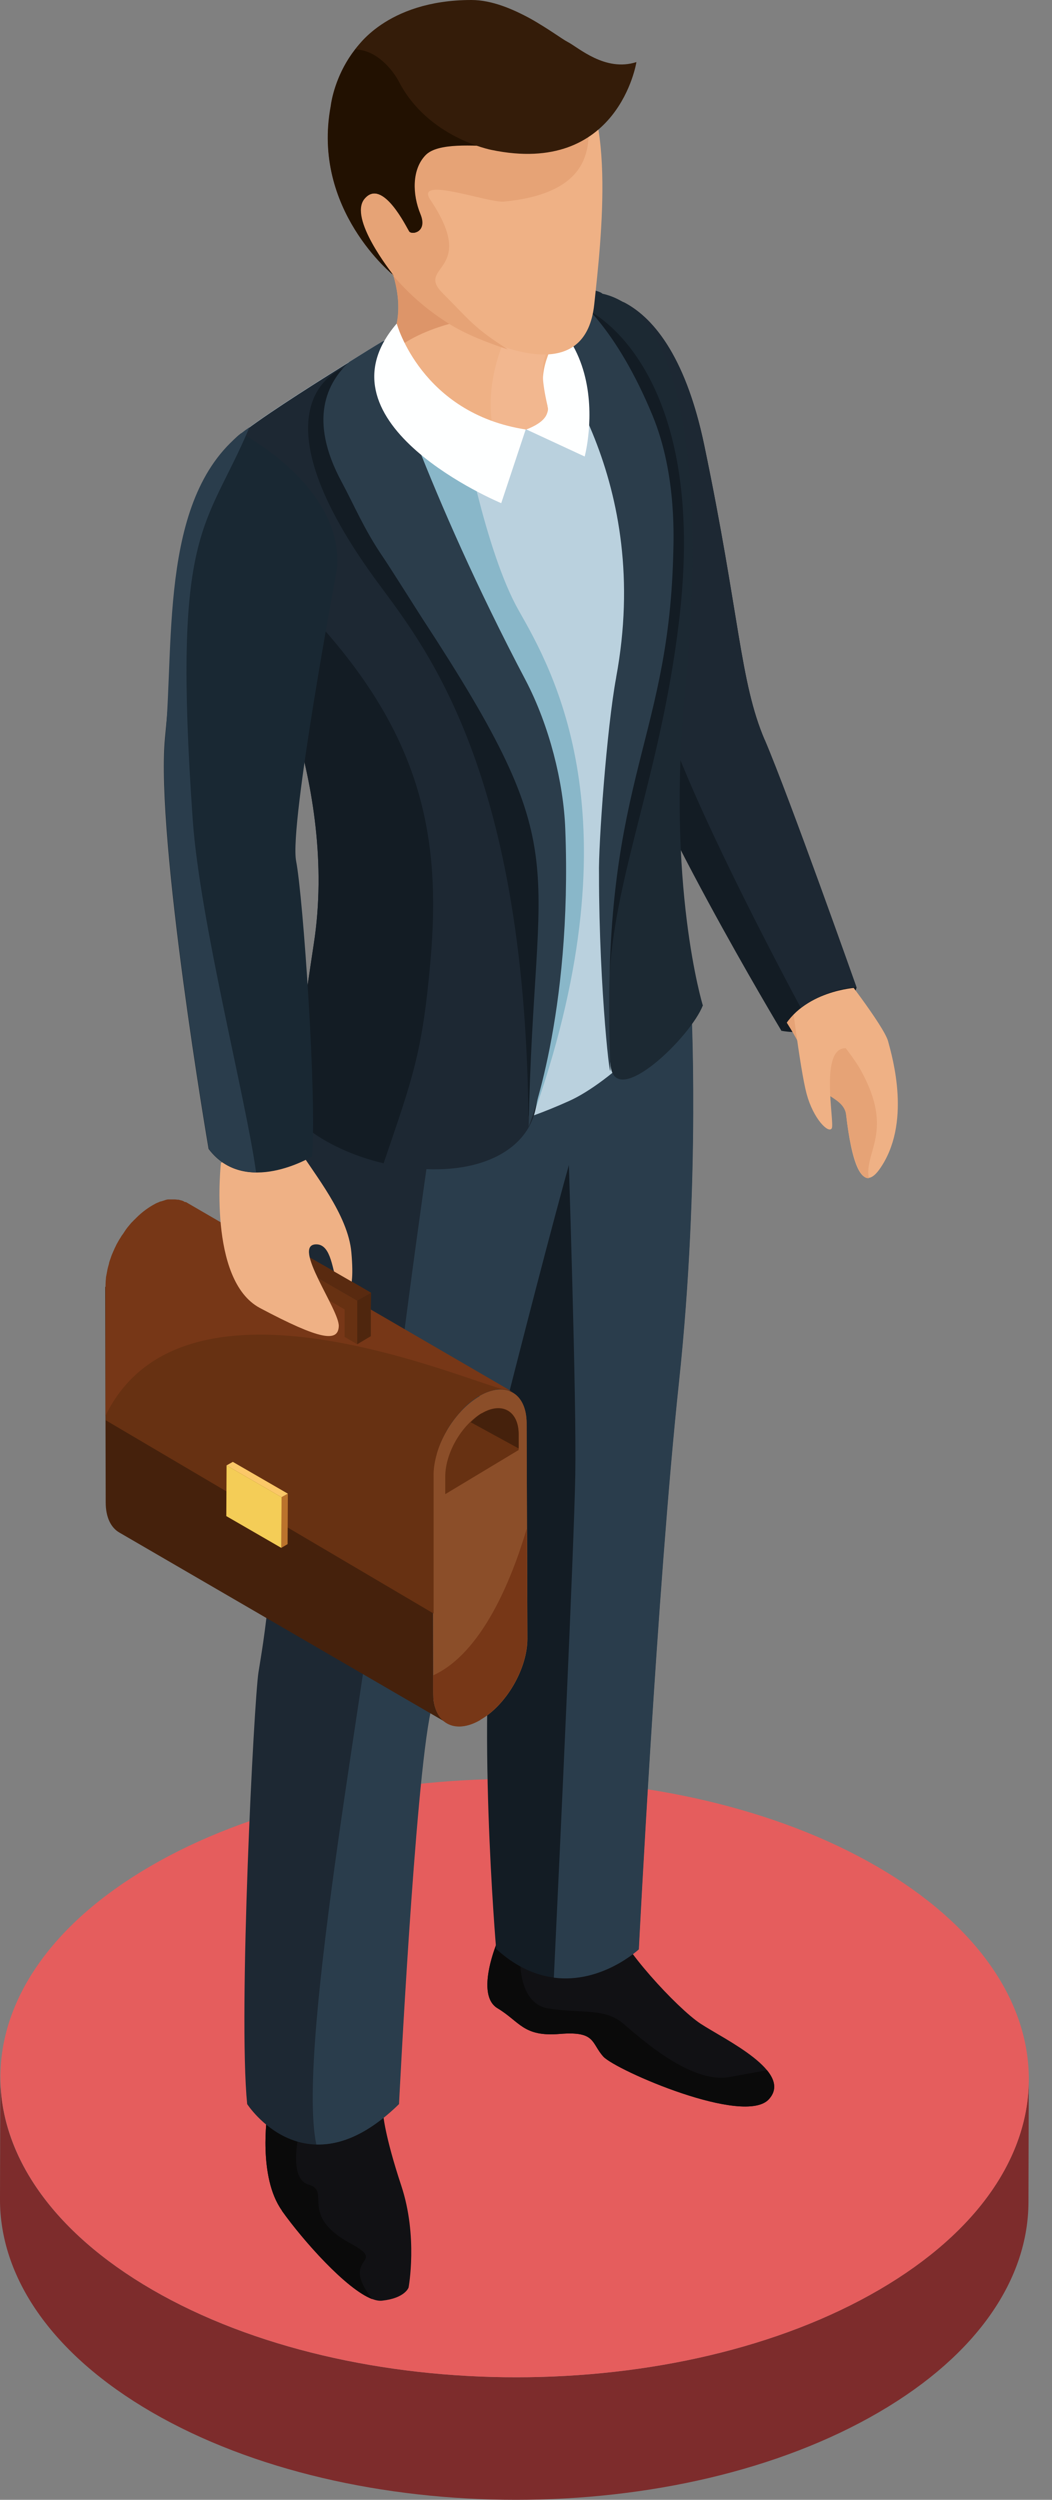 <svg width="40" height="95" viewBox="0 0 40 95" fill="none" xmlns="http://www.w3.org/2000/svg">
<rect x="0" y="0" width="40" height="95" fill="#808080" stroke="none"/>
<path d="M39.117 79.032L39.105 83.689C39.097 86.58 37.204 89.468 33.422 91.671C25.81 96.111 13.433 96.111 5.772 91.671C1.917 89.435 -0.008 86.502 2.58188e-05 83.574C0.004 82.022 0.008 80.469 0.012 78.917C0.004 81.846 1.93 84.778 5.785 87.014C13.446 91.454 25.822 91.454 33.434 87.014C37.216 84.807 39.109 81.919 39.117 79.032Z" fill="#7D2C2C"/>
<path d="M33.347 70.934C41.008 75.374 41.048 82.575 33.436 87.015C25.824 91.455 13.447 91.455 5.787 87.015C-1.87 82.575 -1.915 75.374 5.697 70.934C13.309 66.495 25.69 66.495 33.347 70.934Z" fill="#E55D5D"/>
<path d="M29.723 39.176C29.723 39.176 30.423 37.545 32.571 37.526C32.571 37.526 32.034 39.559 29.723 39.176Z" fill="#131C24"/>
<path d="M31.81 36.691C31.81 36.691 33.604 38.974 33.767 39.568C33.93 40.173 34.678 42.714 33.431 44.45C32.75 45.39 32.367 44.085 32.175 42.378C32.088 41.602 32.194 41.017 31.168 40.192C30.429 39.597 29.585 38.389 29.279 37.756C28.962 37.123 31.81 36.691 31.81 36.691Z" fill="#EFB185"/>
<path d="M29.315 37.89C29.632 38.523 30.543 39.616 30.687 40.546C30.869 41.668 32.087 41.601 32.173 42.378C32.327 43.702 32.624 44.814 33.036 44.776C32.844 43.778 34.014 43.002 32.739 40.69C32.279 39.846 30.744 38.091 29.891 37.372C29.383 37.612 29.191 37.641 29.306 37.89H29.315Z" fill="#E6A376"/>
<path d="M30.025 37.353C30.025 37.353 30.409 40.595 30.668 41.564C30.927 42.532 31.512 43.098 31.627 42.877C31.742 42.666 31.138 39.761 32.183 39.837C32.739 39.876 30.179 37.804 30.016 37.353H30.025Z" fill="#EFB185"/>
<path d="M22.162 11.201C22.162 11.201 25.422 10.444 26.775 16.917C28.127 23.39 28.127 25.903 29.076 28.128C30.026 30.343 32.567 37.535 32.567 37.535C32.567 37.535 30.505 37.641 29.719 39.185C29.719 39.185 24.377 30.305 23.322 26.392C22.267 22.479 18.767 12.994 22.152 11.201H22.162Z" fill="#131C24"/>
<path d="M29.077 28.118C28.128 25.903 28.128 23.381 26.776 16.907C26.037 13.388 24.743 12.007 23.707 11.479C20.628 13.513 24.023 22.719 25.049 26.555C25.836 29.48 28.924 35.455 30.449 38.303C31.542 37.497 32.568 37.517 32.568 37.517C32.568 37.517 30.027 30.334 29.077 28.109V28.118Z" fill="#1D2833"/>
<path d="M18.915 73.776C18.915 73.776 18.052 75.8 18.915 76.318C19.778 76.836 19.893 77.411 21.284 77.296C22.665 77.181 22.473 77.641 22.943 78.159C23.422 78.677 28.323 80.816 29.243 79.77C30.164 78.734 27.575 77.517 26.645 76.912C25.724 76.308 23.528 73.891 23.47 73.191C23.413 72.501 18.915 73.767 18.915 73.767V73.776Z" fill="#111114"/>
<path d="M18.913 76.318C19.776 76.836 19.891 77.412 21.282 77.296C22.663 77.181 22.471 77.642 22.941 78.159C23.42 78.677 28.321 80.816 29.241 79.771C29.558 79.416 29.462 79.042 29.165 78.677C28.829 78.735 28.349 78.821 27.726 78.936C26.288 79.186 24.427 77.527 23.708 76.913C22.989 76.29 22.087 76.529 20.85 76.328C19.613 76.126 19.785 74.228 19.785 74.228L18.865 73.911C18.692 74.362 18.184 75.877 18.913 76.318Z" fill="#0A0A0A"/>
<path d="M10.165 80.337C10.165 80.337 9.8 82.725 10.721 84.01C11.632 85.304 13.656 87.539 14.528 87.433C15.401 87.338 15.535 86.935 15.535 86.935C15.535 86.935 15.9 84.998 15.257 83.06C14.615 81.123 14.567 80.327 14.567 80.327H10.165V80.337Z" fill="#111114"/>
<path d="M10.711 84.009C11.517 85.141 13.176 87.011 14.154 87.375C12.86 85.706 14.797 86.052 13.339 85.265C11.335 84.182 12.62 83.27 11.728 83.021C10.836 82.762 11.488 80.556 11.488 80.556L11.009 80.336H10.165C10.165 80.336 9.8 82.724 10.721 84.009H10.711Z" fill="#0A0A0A"/>
<path d="M20.773 41.506C20.773 41.506 24.897 41.056 26.268 38.006C26.268 38.006 26.642 44.738 25.808 52.535C24.974 60.341 24.283 74.065 24.283 74.065C24.283 74.065 21.617 76.577 18.865 74.065C18.865 74.065 18.088 65.002 18.865 59.977C18.865 59.977 18.347 51.183 19.21 46.79C20.073 42.398 20.773 41.497 20.773 41.497V41.506Z" fill="#131C24"/>
<path d="M24.291 74.073C24.291 74.073 24.981 60.35 25.815 52.544C26.65 44.737 26.276 38.015 26.276 38.015C25.269 40.249 22.785 41.084 21.538 41.371C21.634 44.354 21.922 53.129 21.874 56.044C21.826 58.816 21.289 70.324 21.059 75.157C22.89 75.397 24.3 74.073 24.3 74.073H24.291Z" fill="#2A3D4C"/>
<path d="M11.095 41.036C11.095 41.036 10.692 45.601 10.606 52.688C10.52 59.785 10.002 62.451 9.829 63.544C9.657 64.628 9.052 76.5 9.398 79.962C9.398 79.962 11.632 83.424 15.161 79.962C15.161 79.962 15.765 67.793 16.37 65.031C16.974 62.259 20.34 48.814 21.702 43.98C22.296 41.851 22.44 41.036 22.44 41.036C22.44 41.036 16.504 45.304 11.086 41.036H11.095Z" fill="#1D2833"/>
<path d="M15.172 79.962C15.172 79.962 15.776 67.792 16.381 65.03C16.985 62.258 20.351 48.813 21.713 43.98C22.307 41.851 23.707 40.201 23.707 40.201C23.707 40.201 19.804 42.934 16.428 42.934C16.275 43.98 14.846 53.905 14.51 58.25C14.175 62.556 11.231 77.698 12.027 81.496C12.899 81.525 13.954 81.151 15.172 79.962Z" fill="#2A3D4C"/>
<path d="M14.972 12.716C14.972 12.716 8.901 16.37 8.786 16.869C8.662 17.368 7.108 18.643 9.841 24.014C9.841 24.014 13.39 29.796 12.248 35.915C11.587 39.463 10.906 41.333 10.906 41.333C10.906 41.333 13.994 45.284 21.637 41.842C23.181 41.151 25.694 38.792 26.375 36.998C26.375 36.998 25.281 31.916 25.837 25.855C26.394 19.784 26.403 11.968 22.922 11.172C22.922 11.172 21.982 10.185 14.982 12.726L14.972 12.716Z" fill="#BAD1DE"/>
<path d="M26.72 38.198C26.72 38.198 25.32 33.604 26.058 26.172C26.71 19.622 26.394 11.95 22.913 11.163C22.913 11.163 22.51 10.741 20.294 11.163L19.949 11.412C19.949 11.412 25.051 16.275 23.709 25.251C22.922 30.516 22.452 34.179 23.219 40.518C23.421 42.158 26.269 39.406 26.729 38.198H26.72Z" fill="#1C2933"/>
<path d="M20.37 42.13C24.206 31.063 21.032 25.501 19.728 23.209C18.423 20.917 17.56 16.074 17.56 16.074L13.791 15.45L11.566 19.114C11.566 19.114 19.392 44.94 20.37 42.12V42.13Z" fill="#89B7C9"/>
<path d="M8.775 16.869C8.65 17.368 7.096 18.643 9.83 24.014C9.83 24.014 12.879 29.787 11.93 35.877C11.527 38.495 11.594 38.667 10.769 40.921C10.28 42.264 12.438 43.779 14.826 44.258C17.818 44.862 20.014 43.894 20.369 42.129C21.855 34.639 21.529 29.691 19.688 25.951C16.984 20.494 14.567 13.292 14.567 13.292L15.21 12.64C15.133 12.668 15.056 12.697 14.97 12.726C14.97 12.726 8.899 16.38 8.784 16.878L8.775 16.869Z" fill="#1D2833"/>
<path d="M13.053 13.992L12.727 15.268C12.727 15.268 16.774 22.815 19.996 27.428C22.816 31.465 20.092 42.446 20.092 42.446C19.948 28.953 15.997 24.388 14.261 22C9.351 15.248 13.053 13.992 13.053 13.992Z" fill="#131C24"/>
<path d="M12.987 18.308C13.457 19.18 13.85 20.13 14.559 21.165C14.809 21.53 15.835 23.16 16.065 23.515C22.011 32.606 20.294 32.376 20.102 42.82C20.102 42.82 21.771 38.61 21.493 31.494C21.426 29.729 20.889 27.581 19.988 25.855C16.209 18.691 14.559 13.282 14.559 13.282L14.684 13.158C14.598 13.033 14.559 12.966 14.559 12.966C14.253 13.148 13.802 13.426 13.284 13.752C12.44 14.529 11.711 15.939 12.987 18.308Z" fill="#2B3D4B"/>
<path d="M23.853 25.49C23.373 27.456 23.162 28.942 22.922 30.343C23.114 32.395 23.047 35.406 23.181 36.989C23.421 33.133 25.128 29.297 25.809 23.687C26.998 13.992 22.414 11.824 22.414 11.824L22.443 15.862C23.335 18.326 24.86 21.395 23.853 25.49Z" fill="#131C24"/>
<path d="M23.428 25.749C23.073 27.648 22.747 32.136 22.776 33.23C22.776 37.67 23.246 41.583 23.208 40.518C22.786 29.787 25.394 28.444 25.596 21.156C25.605 20.648 25.759 18.077 24.809 15.785C23.467 12.534 21.894 11.134 21.366 10.99C21.309 10.99 21.251 11 21.184 11.009L19.938 12.112C21.04 13.551 24.809 18.298 23.428 25.74V25.749Z" fill="#2B3D4B"/>
<path d="M17.043 10.636C17.043 10.636 21.79 12.717 19.997 16.313L22.231 17.349C22.231 17.349 23.91 11.163 17.043 10.636Z" fill="#FEFFFF"/>
<path d="M13.934 8.42C13.934 8.42 16.063 11.211 14.682 13.292C13.905 14.452 16.091 16.926 19.515 16.476C19.515 16.476 21.011 15.996 20.819 15.45C20.378 14.212 20.838 13.464 21.308 12.457C21.788 11.45 13.934 8.42 13.934 8.42Z" fill="#EFB185"/>
<path d="M14.682 13.282C14.586 13.416 14.538 13.579 14.528 13.752C15.727 12.352 18.182 12.083 18.182 12.083L14.672 8.707C14.538 8.66 14.432 8.612 14.327 8.573L14.25 8.899C14.787 9.791 15.708 11.728 14.672 13.282H14.682Z" fill="#DD9569"/>
<path d="M20.822 15.44C20.361 13.455 20.841 13.455 21.311 12.448C21.445 12.17 20.946 11.748 20.16 11.269C19.978 11.422 19.805 11.643 19.642 11.94C18.462 14.079 18.578 15.68 18.798 16.524C19.028 16.524 19.268 16.524 19.508 16.476C19.911 16.38 20.956 16.064 20.812 15.45L20.822 15.44Z" fill="#F2B78F"/>
<path d="M13.11 6.828C13.11 6.828 14.223 10.636 17.004 12.199C19.469 13.589 22.288 14.414 22.595 11.566C22.835 9.303 23.535 3.529 21.473 2.522C18.826 1.228 17.762 -0.527 14.894 0.777C14.894 0.777 11.634 2.561 13.11 6.828Z" fill="#EFB185"/>
<path d="M13.113 6.828C13.113 6.828 13.659 10.127 16.997 12.256C17.706 12.716 18.617 13.052 19.318 13.282C18.013 12.457 17.869 12.179 16.824 11.134C15.779 10.079 18.205 10.347 16.364 7.595C15.741 6.665 18.56 7.72 19.164 7.662C22.789 7.307 22.367 5.255 22.377 4.373C22.281 3.989 22.147 3.634 22.003 3.318L21.61 2.685C21.571 2.627 21.523 2.57 21.475 2.522C21.044 2.052 20.631 1.649 20.209 1.313C18.656 1.457 14.245 1.87 14.158 1.898C14.101 1.918 13.41 3.001 12.777 4.037C12.672 4.814 12.729 5.744 13.113 6.837V6.828Z" fill="#E6A376"/>
<path d="M14.962 10.463C14.962 10.463 11.835 7.969 12.574 4.028C12.574 4.028 12.9 0.882 16.323 0.221C17.963 -0.096 20.888 -0.038 22.375 3.203C22.845 4.22 22.998 6.339 18.846 5.562C18.251 5.447 16.678 5.351 16.17 5.898C15.652 6.435 15.662 7.365 15.978 8.142C16.256 8.823 15.652 8.938 15.556 8.794C15.46 8.65 14.54 6.732 13.849 7.557C13.236 8.295 14.866 10.338 14.952 10.463H14.962Z" fill="#341C09"/>
<path d="M14.962 10.463C14.876 10.338 13.246 8.296 13.86 7.557C14.55 6.732 15.471 8.65 15.567 8.794C15.662 8.938 16.267 8.823 15.989 8.142C15.672 7.375 15.662 6.435 16.18 5.898C16.65 5.409 18.022 5.543 18.856 5.562C18.146 5.179 16.785 5.121 16.228 4.028C15.48 2.561 14.521 1.918 13.639 1.717C12.709 2.8 12.584 4.028 12.584 4.028C11.836 7.97 14.972 10.463 14.972 10.463H14.962Z" fill="#221101"/>
<path d="M15.087 12.304C15.087 12.304 16.018 15.708 19.988 16.322L19.058 19.122C19.058 19.122 11.808 16.111 15.078 12.304H15.087Z" fill="#FEFFFF"/>
<path d="M8.775 16.869C8.65 17.367 7.096 18.643 9.83 24.013C9.83 24.013 12.879 29.787 11.93 35.876C11.527 38.495 11.594 38.667 10.769 40.921C10.29 42.215 12.294 43.673 14.586 44.21C15.699 40.94 16.063 40.01 16.37 36.49C16.792 31.666 15.977 27.792 11.738 23.285C8.007 19.324 9.34 17.578 9.177 16.476C8.938 16.658 8.794 16.802 8.775 16.878V16.869Z" fill="#131C24"/>
<path d="M24.199 2.359C24.199 2.359 23.518 6.703 18.685 5.697C18.685 5.697 16.268 5.236 15.165 3.098C14.925 2.647 14.321 1.899 13.516 1.88C13.516 1.88 14.647 0 17.927 0C19.471 0 21.169 1.381 21.581 1.592C21.993 1.803 23.01 2.743 24.199 2.359Z" fill="#341C09"/>
<path d="M16.467 64.331L16.448 56.131L4 48.9L4.019 57.1C4.019 57.666 4.221 58.059 4.537 58.241L16.985 65.472C16.659 65.29 16.467 64.887 16.467 64.331Z" fill="#45210C"/>
<path d="M18.231 53.052C19.219 52.486 20.015 52.937 20.024 54.078L20.053 62.278C20.053 63.41 19.257 64.791 18.27 65.356C17.282 65.932 16.486 65.472 16.476 64.34L16.457 56.14C16.457 55.009 17.253 53.628 18.241 53.062L18.231 53.052Z" fill="#8B4E29"/>
<path d="M18.231 53.052C19.219 52.486 20.015 52.937 20.024 54.078L20.053 62.278C20.053 63.41 19.257 64.791 18.27 65.356C17.282 65.932 16.486 65.472 16.476 64.34L16.457 56.14C16.457 55.009 17.253 53.628 18.241 53.062L18.231 53.052Z" fill="#8B4E29"/>
<path d="M18.32 53.705C17.553 54.146 16.93 55.22 16.93 56.112V56.783L19.72 55.105V54.501C19.72 53.618 19.087 53.254 18.32 53.705Z" fill="#673112"/>
<path d="M18.32 53.705C18.167 53.791 18.033 53.916 17.898 54.05L19.721 55.047V54.51C19.721 53.628 19.088 53.264 18.32 53.714V53.705Z" fill="#45210C"/>
<path d="M7.05 45.697C7.021 45.678 6.992 45.669 6.964 45.649C6.935 45.64 6.906 45.63 6.868 45.621C6.849 45.621 6.829 45.611 6.801 45.601C6.801 45.601 6.801 45.601 6.791 45.601C6.791 45.601 6.772 45.601 6.762 45.601C6.724 45.601 6.695 45.592 6.657 45.592C6.618 45.592 6.58 45.592 6.542 45.592C6.532 45.592 6.513 45.592 6.503 45.592C6.494 45.592 6.484 45.592 6.475 45.592C6.455 45.592 6.427 45.592 6.407 45.592C6.36 45.592 6.302 45.611 6.254 45.63C6.235 45.63 6.206 45.649 6.187 45.649C6.168 45.649 6.149 45.669 6.12 45.669C6.091 45.669 6.072 45.688 6.043 45.697C5.957 45.726 5.88 45.774 5.794 45.822C5.583 45.947 5.381 46.1 5.199 46.282C5.17 46.311 5.142 46.34 5.113 46.369C5.103 46.369 5.094 46.388 5.084 46.397C5.055 46.426 5.026 46.455 4.998 46.484C4.95 46.541 4.902 46.599 4.854 46.656C4.816 46.704 4.777 46.762 4.739 46.819C4.71 46.867 4.672 46.925 4.633 46.973C4.605 47.021 4.576 47.069 4.537 47.126C4.509 47.174 4.48 47.232 4.451 47.28C4.422 47.328 4.403 47.385 4.374 47.433C4.355 47.481 4.326 47.539 4.307 47.587C4.288 47.635 4.259 47.692 4.24 47.75C4.221 47.807 4.202 47.865 4.183 47.913C4.173 47.941 4.163 47.98 4.154 48.008C4.154 48.008 4.154 48.018 4.154 48.028C4.154 48.047 4.135 48.076 4.135 48.095C4.115 48.162 4.096 48.229 4.087 48.296C4.067 48.383 4.058 48.459 4.039 48.545C4.029 48.661 4.02 48.785 4.02 48.891V53.974L16.487 61.32V56.122C16.477 55.844 16.525 55.546 16.611 55.249C16.611 55.249 16.611 55.249 16.611 55.239C16.698 54.942 16.822 54.654 16.985 54.376C16.985 54.376 16.985 54.376 16.985 54.367C17.139 54.098 17.331 53.849 17.532 53.628C17.542 53.619 17.551 53.599 17.561 53.59C17.772 53.369 18.002 53.178 18.242 53.043C18.357 52.976 18.462 52.928 18.568 52.89C18.587 52.89 18.616 52.871 18.635 52.871C18.731 52.842 18.827 52.813 18.922 52.804C18.932 52.804 18.942 52.804 18.951 52.804C19.057 52.804 19.143 52.804 19.239 52.823C19.239 52.823 19.239 52.823 19.249 52.823C19.345 52.842 19.431 52.871 19.508 52.919L7.06 45.688L7.05 45.697Z" fill="#673112"/>
<path d="M10.705 56.898L10.945 56.764L10.935 58.682L10.695 58.825L10.705 56.898Z" fill="#BB732C"/>
<path d="M8.613 55.69L8.853 55.556L10.944 56.764L10.704 56.898L8.613 55.69Z" fill="#FBC868"/>
<path d="M10.706 56.898L10.696 58.825L8.605 57.617L8.615 55.69L10.706 56.898Z" fill="#F4CD57"/>
<path d="M7.042 45.688C7.042 45.688 6.985 45.659 6.956 45.64C6.927 45.63 6.898 45.62 6.86 45.611C6.841 45.611 6.822 45.601 6.793 45.592C6.793 45.592 6.793 45.592 6.783 45.592C6.783 45.592 6.764 45.592 6.754 45.592C6.716 45.592 6.687 45.582 6.649 45.582C6.611 45.582 6.572 45.582 6.534 45.582C6.524 45.582 6.505 45.582 6.496 45.582C6.486 45.582 6.476 45.582 6.467 45.582C6.448 45.582 6.419 45.582 6.4 45.582C6.352 45.582 6.294 45.601 6.246 45.62C6.227 45.62 6.198 45.64 6.179 45.64C6.16 45.64 6.141 45.659 6.112 45.659C6.083 45.659 6.064 45.678 6.035 45.688C5.949 45.716 5.872 45.764 5.786 45.812C5.575 45.937 5.374 46.09 5.191 46.273C5.163 46.301 5.134 46.33 5.105 46.359C5.095 46.359 5.086 46.378 5.076 46.388C5.047 46.416 5.019 46.445 4.99 46.474C4.942 46.532 4.894 46.589 4.846 46.647C4.808 46.694 4.769 46.752 4.731 46.81C4.702 46.858 4.664 46.915 4.625 46.963C4.597 47.011 4.568 47.059 4.53 47.116C4.501 47.164 4.472 47.222 4.443 47.27C4.415 47.318 4.395 47.375 4.367 47.423C4.347 47.471 4.319 47.529 4.299 47.577C4.28 47.625 4.251 47.682 4.232 47.74C4.213 47.797 4.194 47.855 4.175 47.903C4.165 47.932 4.156 47.97 4.146 47.999C4.146 47.999 4.146 48.008 4.146 48.018C4.146 48.037 4.127 48.066 4.127 48.085C4.108 48.152 4.088 48.219 4.079 48.286C4.06 48.373 4.05 48.45 4.031 48.536C4.021 48.651 4.012 48.776 4.012 48.881V53.801C6.898 47.874 17.054 52.218 19.107 52.794C19.154 52.794 19.202 52.794 19.241 52.813C19.241 52.813 19.241 52.813 19.25 52.813C19.346 52.832 19.433 52.861 19.509 52.909L7.061 45.678L7.042 45.688Z" fill="#773717"/>
<path d="M9.879 47.893L10.397 47.596V48.641L9.879 48.948V47.893Z" fill="#45210C"/>
<path d="M13.582 49.427V50.031V51.086L14.1 50.779V49.734L14.11 49.13L13.582 49.427Z" fill="#4F260E"/>
<path d="M13.632 48.852L10.4 46.992L9.92 46.714L9.402 47.011L9.882 47.289L13.104 49.15L13.584 49.428L14.111 49.131L13.632 48.852Z" fill="#592A10"/>
<path d="M13.584 49.427V50.032V51.087L13.104 50.808V49.763L9.882 47.893V48.948L9.402 48.67V47.624V47.011L9.882 47.289L13.104 49.149L13.584 49.427Z" fill="#673112"/>
<path d="M18.262 65.356C19.25 64.791 20.046 63.41 20.046 62.278L20.027 58.097C19.461 60.015 18.329 62.825 16.469 63.669V64.349C16.469 65.481 17.274 65.941 18.262 65.366V65.356Z" fill="#773717"/>
<path d="M8.402 44.182C8.402 44.182 7.894 48.641 9.879 49.706C12.19 50.933 12.852 51.01 12.881 50.406C12.919 49.792 11.059 47.289 12.027 47.289C12.612 47.289 12.631 48.325 12.833 48.747C13.034 49.159 13.533 49.543 13.36 47.596C13.236 46.157 11.912 44.575 11.423 43.76C10.924 42.945 8.402 44.191 8.402 44.191V44.182Z" fill="#EFB185"/>
<path d="M9.178 16.466C9.178 16.466 13.081 18.489 12.813 21.616C12.813 21.616 10.991 31.331 11.259 32.721C11.528 34.102 12.055 41.774 11.863 43.951C11.863 43.951 9.312 45.495 7.931 43.663C7.931 43.663 5.918 31.896 6.272 28.06C6.627 24.224 7.203 17.924 9.169 16.466H9.178Z" fill="#192833"/>
<path d="M14.109 49.13L12.277 48.075L12.354 48.718L13.582 49.427L14.109 49.13Z" fill="#592A10"/>
<path d="M6.284 28.061C5.929 31.897 7.943 43.664 7.943 43.664C8.442 44.326 9.104 44.546 9.737 44.556C9.363 41.803 7.608 35.052 7.329 31.168C6.543 19.967 7.819 20.187 9.487 16.236C6.044 18.567 6.639 24.235 6.284 28.07V28.061Z" fill="#2A3D4C"/>
</svg>
